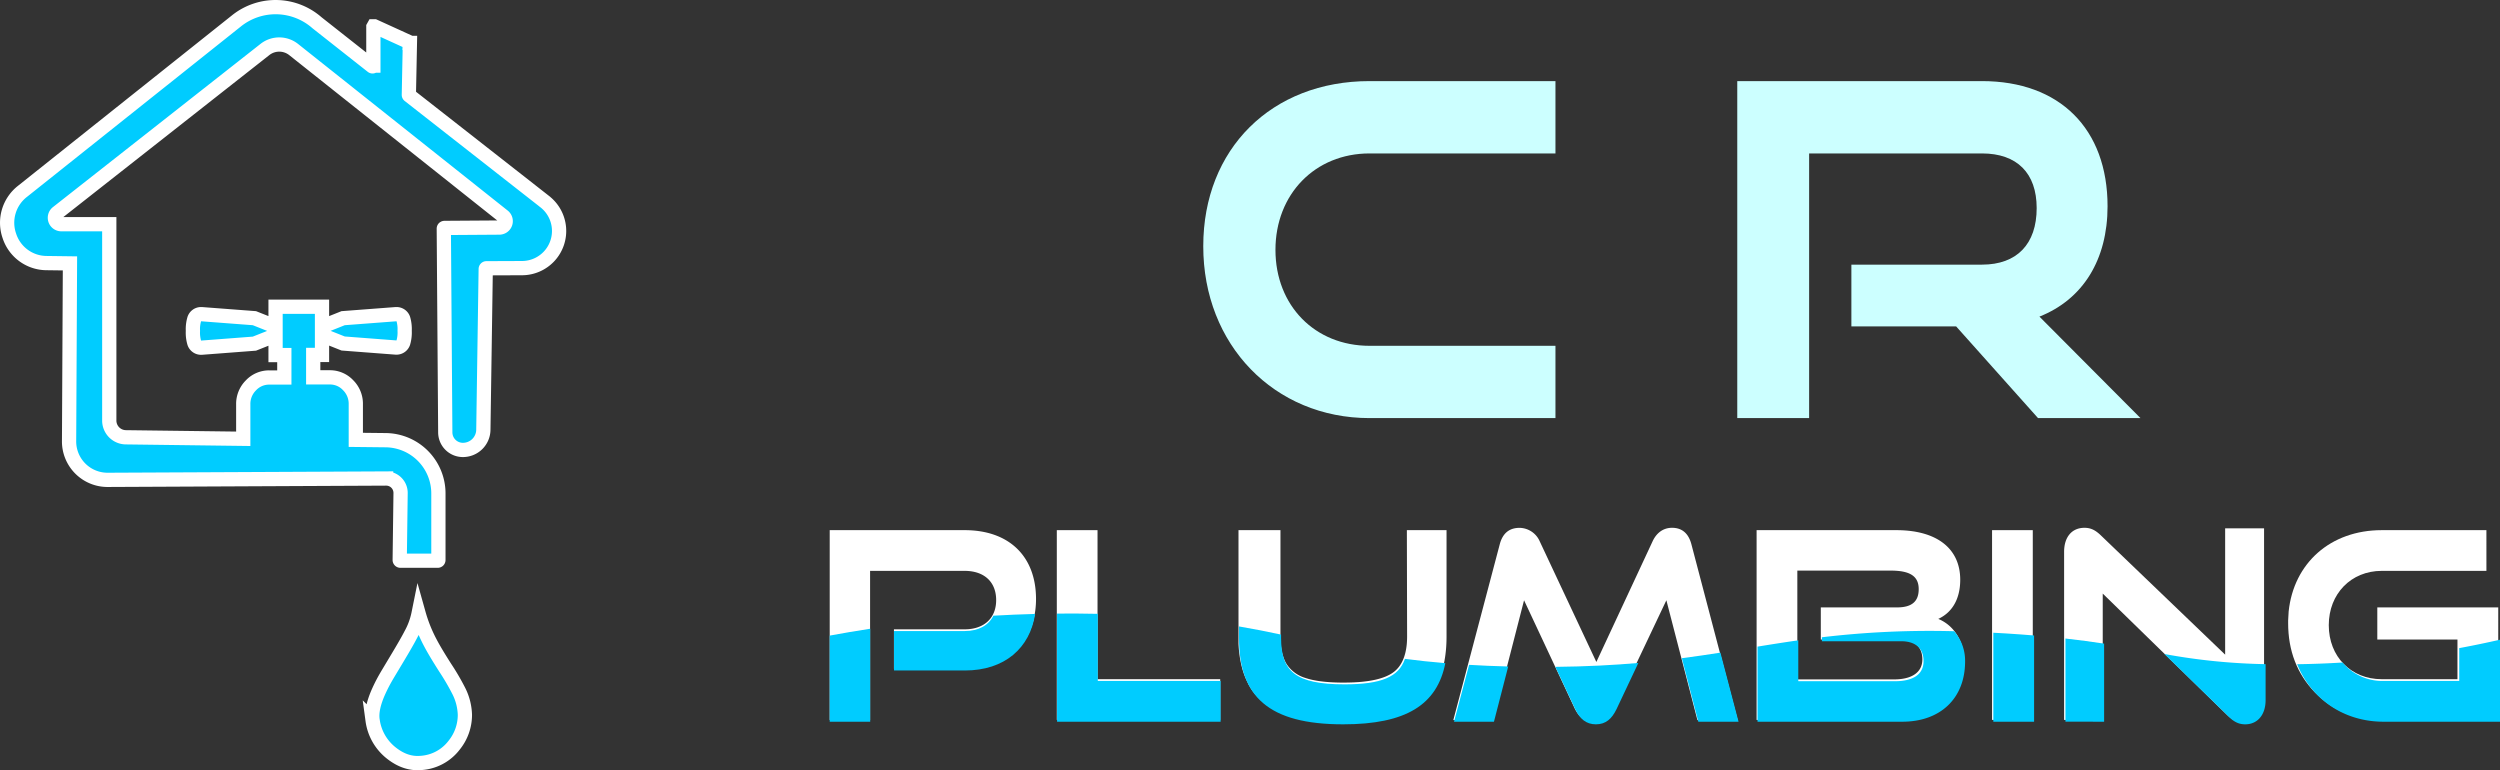 <svg xmlns="http://www.w3.org/2000/svg" viewBox="0 0 1052.39 324.25"><rect x="0" y="0" width="1052.39" height="324.25" fill="#333333" stroke="none"/><defs><style>.cls-1,.cls-4{fill:#0cf;}.cls-1{stroke:#fff;stroke-miterlimit:10;stroke-width:6px;}.cls-2{fill:#cff;}.cls-3{fill:#fff;}</style></defs><g id="Layer_2" data-name="Layer 2"><g id="Layer_1-2" data-name="Layer 1"><path class="cls-1" d="M229.29,84.85,172.22,40.16a.3.3,0,0,1-.11-.24l.44-21.84a.28.28,0,0,0-.17-.27l-14.79-6.74-.28,0-.14.25v16.3a.27.27,0,0,1-.18.27.27.27,0,0,1-.32,0L133.41,9.55a26.36,26.36,0,0,0-33.83-.79L9.46,80.55A16.76,16.76,0,0,0,3.94,99.28a16.56,16.56,0,0,0,15.73,11.47l9.78.13-.37,74.52A16.19,16.19,0,0,0,45.34,202l117.2-.57a6.06,6.06,0,0,1,6.09,6.14l-.37,28.15a.29.29,0,0,0,.09.22.29.29,0,0,0,.21.09h15.69a.29.29,0,0,0,.22-.09.32.32,0,0,0,.08-.21v-28a22.42,22.42,0,0,0-22.16-22.43l-12.61-.14v-15a11,11,0,0,0-3.23-8,10.46,10.46,0,0,0-7.79-3.31h-6.91v-9.44h3.7v-8.35l8.9,3.54,22.25,1.7h.1l.21,0v0a3,3,0,0,0,2.75-2.05,15.29,15.29,0,0,0,.58-5,15.26,15.26,0,0,0-.58-5,3,3,0,0,0-2.75-2v0h-.31v0l-22.25,1.69-8.9,3.55v-8.36H116v8.35l-8.9-3.54-22.26-1.69v0h-.31a3,3,0,0,0-2.74,2.06,15,15,0,0,0-.58,5,15,15,0,0,0,.58,5,3,3,0,0,0,2.74,2.05v0l.23,0h.08l22.26-1.7,8.9-3.54v8.35h3.69v9.44h-6.27a10.47,10.47,0,0,0-7.79,3.31,11,11,0,0,0-3.23,8v14.49L53,184.08a7.05,7.05,0,0,1-7-7.06V94.38H25.81a2.71,2.71,0,0,1-1.67-4.84L111.5,20.85a9.76,9.76,0,0,1,12.11,0L211.87,91a2.69,2.69,0,0,1-1.65,4.79l-23.1.16a.4.4,0,0,0-.22.09.33.33,0,0,0-.08.22l.62,85.8a7.41,7.41,0,0,0,7.2,7.34,8.59,8.59,0,0,0,8.83-8.45l1-67.73a.34.34,0,0,1,.09-.2.29.29,0,0,1,.21-.09l14.92-.06a15.64,15.64,0,0,0,9.61-28Z"/><path class="cls-1" d="M187.36,281q-4.19-6.57-6.15-10.31a61.65,61.65,0,0,1-5-12.44,30.76,30.76,0,0,1-3.27,8.87q-1.65,3.23-5.81,10.14l-3.69,6.16q-1.31,2.19-2.21,3.89c-.64,1.21-1.23,2.42-1.78,3.63q-3.36,7.44-2.6,12.28a21.12,21.12,0,0,0,8,13.87q5.9,4.62,12.28,4.08a19.07,19.07,0,0,0,14.11-7.57,20.23,20.23,0,0,0,4.46-12.73,23.84,23.84,0,0,0-2.52-9.91A100.78,100.78,0,0,0,187.36,281Z"/><path class="cls-2" d="M576.52,176h78.26V145.57H576.52c-23,0-39.61-16.94-39.61-40.39s16.67-40.59,39.61-40.59h78.26V34.14H576.52c-41.26,0-70,28.56-70,69.47C506.47,145.09,536.39,176,576.52,176Z"/><path class="cls-2" d="M858.51,133.28c18.37-7.27,28.68-24,28.68-46.45,0-32.63-20.13-52.69-52.88-52.69h-103V176h30.25V64.59h72.79c14.73,0,23,8.29,23,23,0,15.18-8.35,23.81-23,23.81h-55v26h44.1L857.92,176h43.13Z"/><path class="cls-3" d="M406.08,223.17H349.27v79.88h17V240.31h39.77c8.28,0,13.3,4.65,13.3,12.31s-5.14,12.3-13.3,12.3H376.31v16.6h29.77q13.77,0,21.88-8l.2-.2.33-.33.39-.43.05,0a26.23,26.23,0,0,0,6.24-12.06h0a36.37,36.37,0,0,0,.95-8.42C436.08,234.12,424.72,223.17,406.08,223.17Z"/><path class="cls-3" d="M592.33,267.78c0,1.19-.05,2.31-.14,3.36h0q-.78,8.14-5.48,11.74-5.87,4.46-21,4.46h-1.35q-9.42-.12-14.78-1.93a14.35,14.35,0,0,1-7.93-5.8q-2.48-3.93-2.63-10.83v-.09c0-.3,0-.6,0-.9V223.17H521.35v44.61c0,.49,0,1,0,1.45,0,.11,0,.22,0,.33,0,.43,0,.85,0,1.27a.61.61,0,0,1,0,.14c.31,6.57,1.63,12.1,4,16.63l0,.1c.15.28.31.56.47.84l.06.11.06.09c.16.28.33.55.5.82l0,.06c.4.63.83,1.23,1.28,1.82h0a26.91,26.91,0,0,0,8.75,7.26h0c.7.38,1.43.73,2.18,1.07l.1,0c.31.14.64.27,1,.4l.12.06.31.12.29.11.68.25.46.16.27.1a65.62,65.62,0,0,0,18.34,3h.17l.77,0,.63,0h.73l.88,0h3.26l.87,0h.75l.62,0,.77,0H570a65.44,65.44,0,0,0,18.31-3l.37-.12.39-.14.72-.27.23-.09.35-.14.13,0,.94-.4.12-.05c.37-.16.73-.33,1.09-.51h0l1.05-.54,0,0a26.71,26.71,0,0,0,8.72-7.23l0,0c.22-.28.44-.57.65-.87v0c.21-.29.41-.59.61-.9l.07-.11.47-.76.06-.11a1.62,1.62,0,0,0,.1-.18c.1-.16.19-.32.28-.49l.14-.27c.11-.19.21-.39.31-.58l.09-.19c.12-.24.23-.49.35-.74l0,0c2.28-5,3.38-11.11,3.38-18.41V223.17h-16.7Z"/><path class="cls-3" d="M703.85,222.18c-3.57,0-6.47,2-8.18,5.69L672,278.66,670.27,275h0l-22.08-47.05a9.44,9.44,0,0,0-8.5-5.75c-4.37,0-7.14,2.29-8.36,6.92l-19.55,74h16.82l7.26-28.26h0l5.7-22.17,21.16,45.18c2,4.27,4.86,6.35,8.73,6.35,3.52,0,6-1.61,8-5.24.21-.37.41-.75.6-1.16l11.21-23.6h0l10.21-21.54,13.07,50.43h16.92L712,229.1C710.78,224.51,708.05,222.18,703.85,222.18Z"/><polygon class="cls-3" points="838.57 258.46 838.57 303.05 855.71 303.05 855.71 257.49 855.71 223.17 838.57 223.17 838.57 258.46"/><path class="cls-3" d="M936.69,256.77v18.81L916.81,256.5h0l-32.43-31.12c-2.37-2.29-4.35-3.2-6.91-3.2-5.29,0-8.57,3.87-8.57,10.11v70.76h16.26V249.87l52.27,51c2.34,2.28,4.44,3.25,7.07,3.25a7.72,7.72,0,0,0,6.23-2.78,11.2,11.2,0,0,0,2.34-7.44V222.4H936.69Z"/><path class="cls-3" d="M1000.74,255.69v13.52h33.74v16.7h-31.87c-13,0-22.3-9.54-22.3-22.74s9.38-22.86,22.3-22.86h44.06V223.17h-44.06c-21.57,0-37.08,13.86-39.19,34.28h0c-.11,1.22-.18,2.47-.21,3.74,0,.36,0,.73,0,1.1q0,17.5,11.25,29.14t28.19,11.62h49V255.69Z"/><path class="cls-3" d="M824.13,267.81c-.22-.39-.46-.77-.71-1.14a16.63,16.63,0,0,0-7.49-6.14l.48-.23h0c5.69-2.86,8.76-8.55,8.76-16.25,0-13.2-9.91-20.88-26.92-20.88H739.45v79.88h60.88q11.67,0,18.75-6.45c.31-.28.61-.58.91-.88q6.71-6.81,6.71-18.05A19.26,19.26,0,0,0,824.13,267.81ZM756.6,286V240.2h39.33c8.17,0,11.76,2.38,11.76,7.8,0,5.23-2.93,7.69-9.12,7.69H766.48v13.52h33.3c6.06,0,9.45,3,9.45,8.35S805,286,797.25,286Z"/><polygon class="cls-3" points="462.01 256.47 462.01 223.17 444.87 223.17 444.87 258.56 444.87 303.05 513.65 303.05 513.65 285.91 462.01 285.91 462.01 256.47"/><path class="cls-4" d="M406.14,265.64h-29.8v16.61h29.8c16.8,0,27.43-9.45,29.61-23.81q-8.94.24-17.58.74C416.2,263.19,412,265.64,406.14,265.64Z"/><path class="cls-4" d="M366.32,303.81V264.67q-8.74,1.35-17.05,2.89v36.25Z"/><path class="cls-4" d="M513.83,303.81V286.65h-51.7V258.4q-8.7-.19-17.16-.11v45.52Z"/><path class="cls-4" d="M565.42,304.91c26.54,0,39.54-8.29,43-25.75-6.11-.5-11.74-1.12-17-1.81-2.64,7.64-9.93,10.73-25.41,10.73-20.57,0-26.73-5.39-26.73-19.58v-1.36c-5.6-1.2-11.41-2.37-17.71-3.44v4.8C521.53,293.25,534.07,304.91,565.42,304.91Z"/><path class="cls-4" d="M628.89,303.81l6-23.25c-5.86-.15-11.33-.38-16.47-.69l-6.34,23.94Z"/><path class="cls-4" d="M671.79,304.91c4.18,0,6.71-2.31,8.69-6.38l9.19-19.45c-10.39.9-21.84,1.51-34.93,1.64l8.36,17.81C665,302.6,667.72,304.91,671.79,304.91Z"/><path class="cls-4" d="M731.85,303.81l-7.64-29.08c-5.24.82-10.61,1.62-16.23,2.35l6.93,26.73Z"/><path class="cls-4" d="M800.82,303.81c15.73,0,26.4-9.57,26.4-25.41a19,19,0,0,0-4.59-12.68,383.85,383.85,0,0,0-55.69,2.54v1.67h33.33c6.16,0,9.46,3.08,9.46,8.36,0,5.83-4.73,8.47-12,8.47H757V269.55c-5.84.83-11.5,1.73-17.16,2.65v31.61Z"/><path class="cls-4" d="M856.26,303.81v-36.3c-3.66-.31-7.54-.59-11.67-.85-1.87-.12-3.69-.22-5.49-.31v37.46Z"/><path class="cls-4" d="M945.14,304.91c5.06,0,8.58-3.85,8.58-10.23v-15.1a258.61,258.61,0,0,1-42.6-4.27l27,26.3C940.41,303.92,942.5,304.91,945.14,304.91Z"/><path class="cls-4" d="M885.74,303.81V270.94c-4.91-.75-10.27-1.48-16.28-2.15v35Z"/><path class="cls-4" d="M1003.33,303.81h49.06V269.28q-8.33,1.91-17.16,3.55v13.82h-31.9a21.88,21.88,0,0,1-17.21-7.76q-9.37.58-19.12.72C972.87,294.11,986.43,303.81,1003.33,303.81Z"/></g></g></svg>